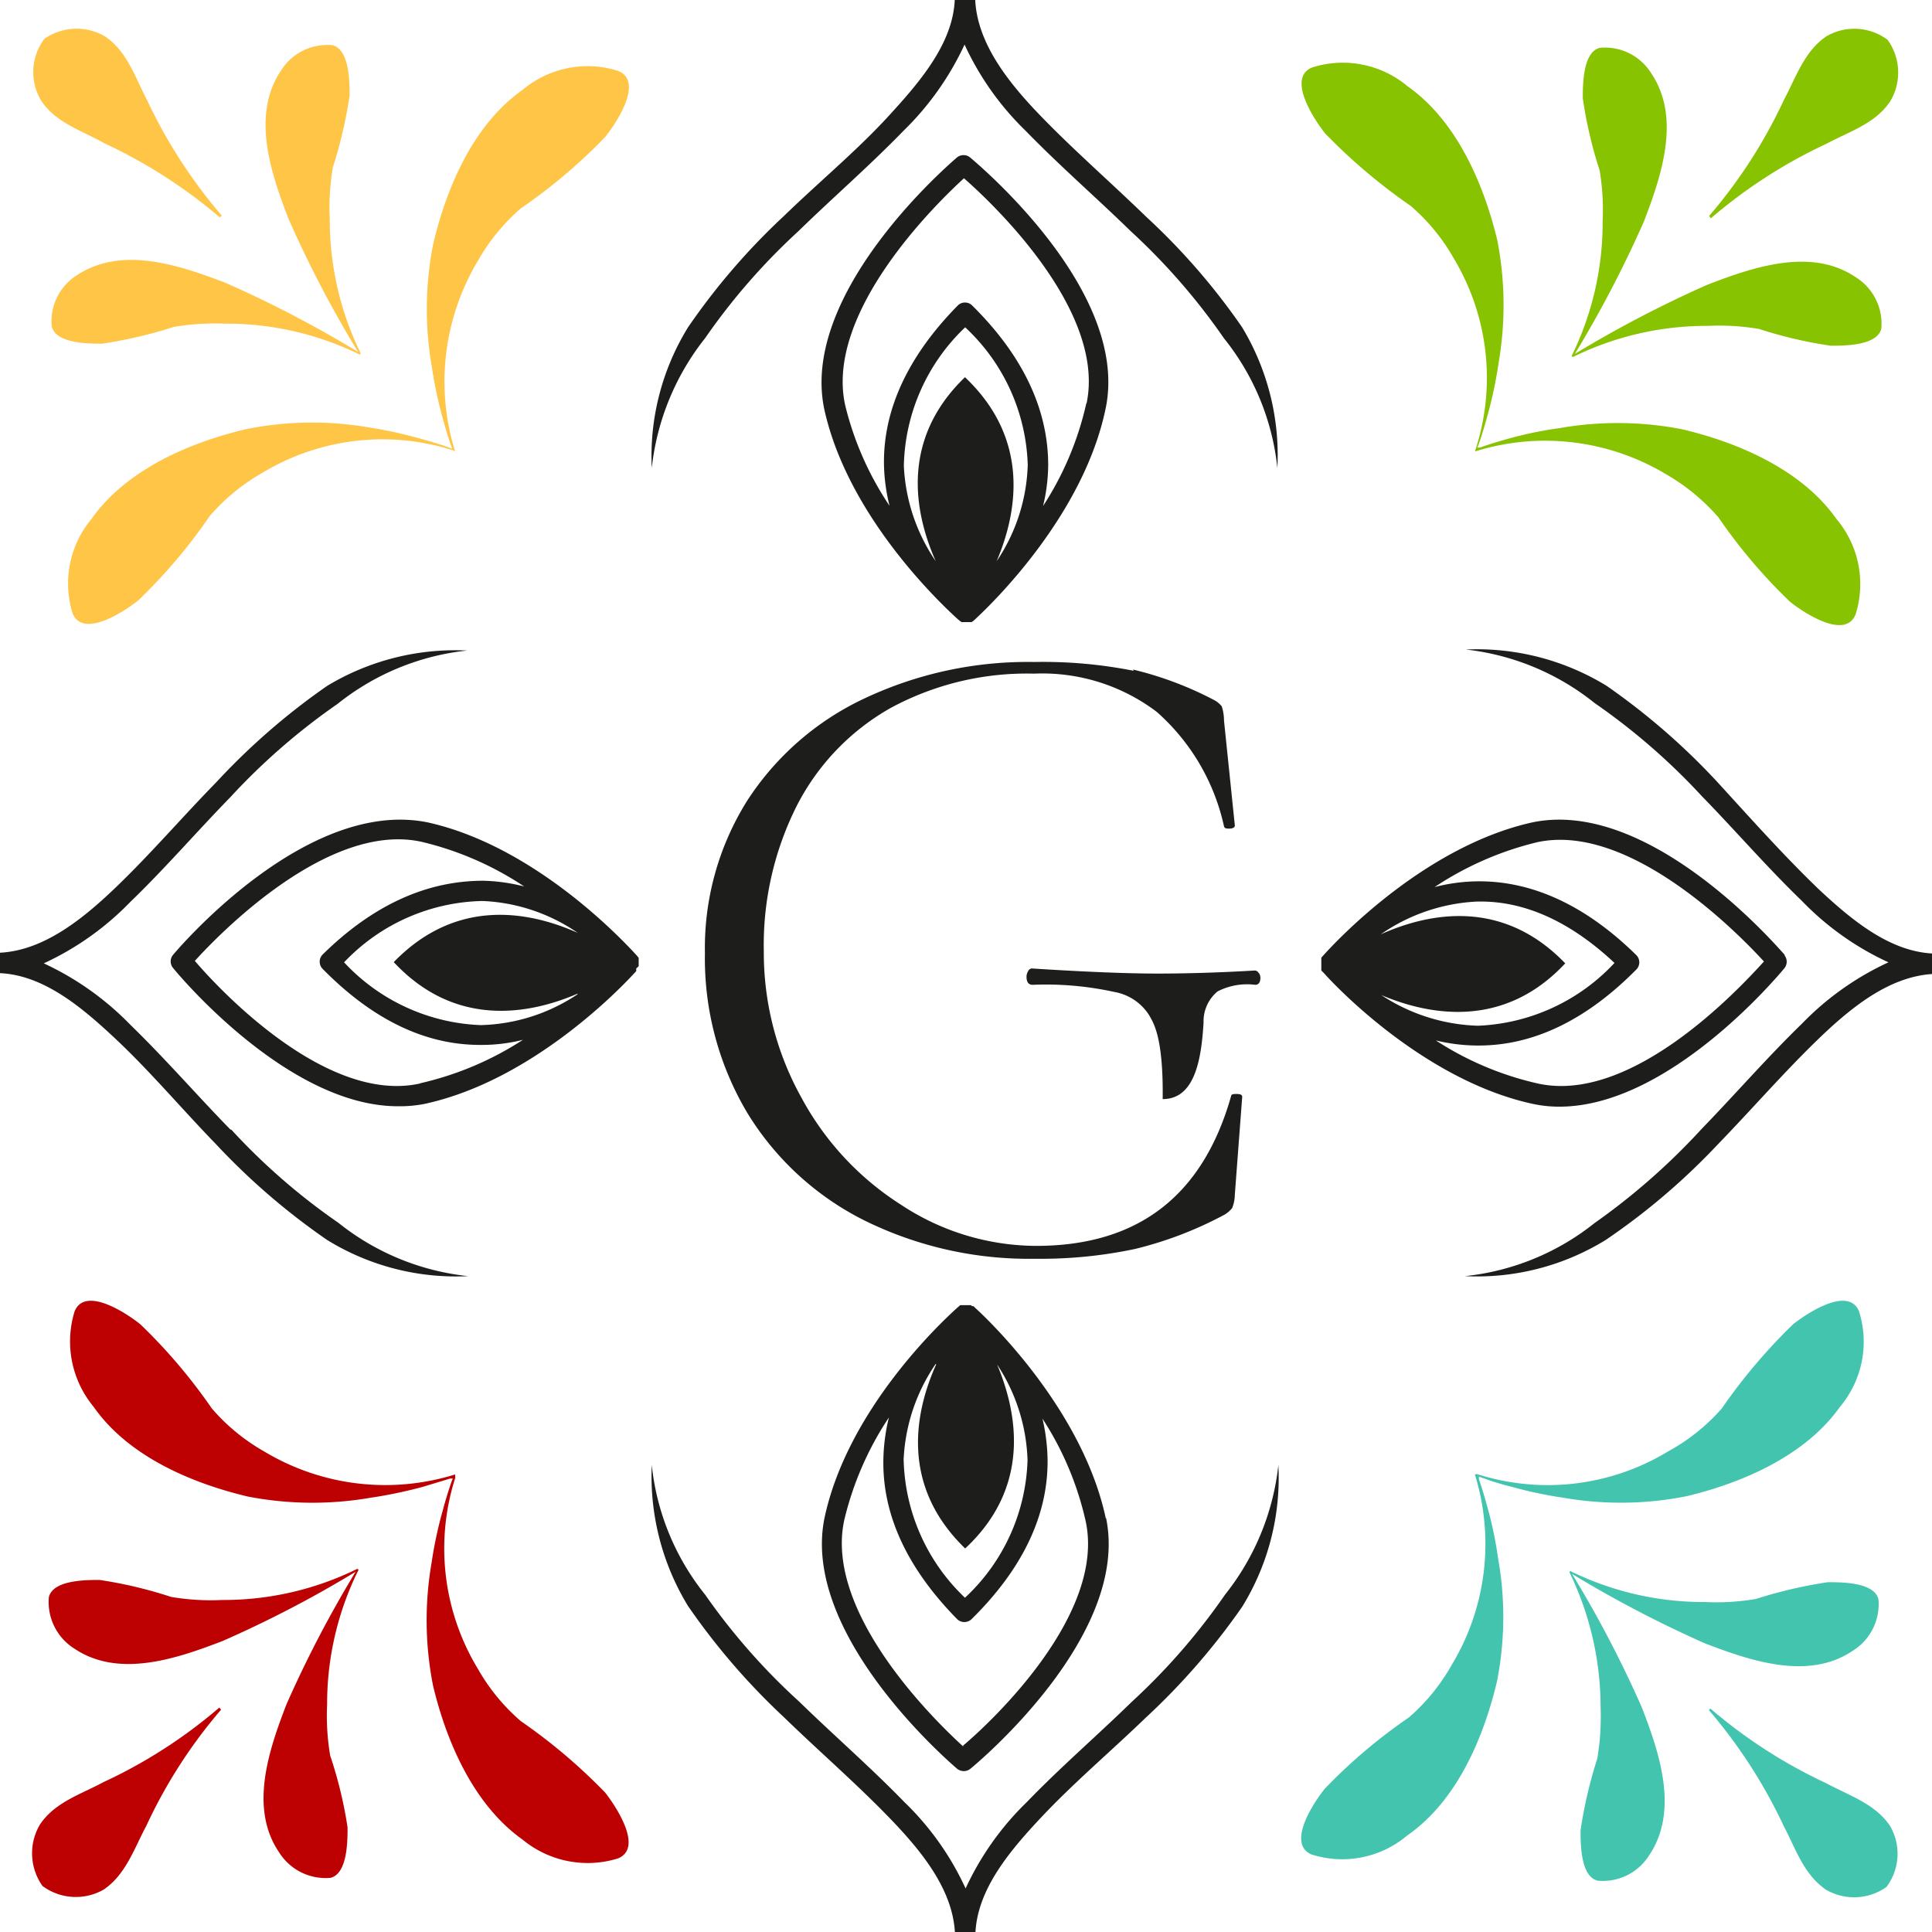 <svg viewBox="0 0 94.5 94.5" xmlns="http://www.w3.org/2000/svg"><g fill="#1d1d1b"><path d="m11.27 55.25c-1.64-1.68-3.18-3.46-4.9-5.13a14.23 14.23 0 0 0 -4.23-3 14.08 14.08 0 0 0 4.23-3c1.72-1.66 3.26-3.45 4.9-5.13a31.64 31.64 0 0 1 5.24-4.56 12.21 12.21 0 0 1 6.34-2.61 12.12 12.12 0 0 0 -6.85 1.73 33.18 33.18 0 0 0 -5.41 4.7c-1.66 1.7-3.2 3.49-4.87 5.1s-3.58 3.14-5.72 3.25v1c2.14.1 4 1.66 5.68 3.24s3.21 3.4 4.87 5.11a33.18 33.18 0 0 0 5.45 4.7 12 12 0 0 0 6.9 1.77 12.21 12.21 0 0 1 -6.35-2.61 31.18 31.18 0 0 1 -5.24-4.56"/><path d="m62.53 71.65a12.3 12.3 0 0 1 -2.61 6.35 31.18 31.18 0 0 1 -4.56 5.24c-1.68 1.64-3.47 3.18-5.13 4.9a14.13 14.13 0 0 0 -3 4.23 13.93 13.93 0 0 0 -3-4.23c-1.67-1.72-3.45-3.26-5.13-4.9a31.18 31.18 0 0 1 -4.61-5.24 12.13 12.13 0 0 1 -2.61-6.34 12.19 12.19 0 0 0 1.77 6.89 33.18 33.18 0 0 0 4.7 5.45c1.7 1.65 3.49 3.2 5.11 4.87s3.14 3.54 3.25 5.68h1c.1-2.14 1.66-4 3.24-5.68s3.4-3.22 5.11-4.87a33.18 33.18 0 0 0 4.7-5.41 12 12 0 0 0 1.77-6.89"/><path d="m88.82 43.36c-1.67-1.62-3.22-3.36-4.82-5.11a33.18 33.18 0 0 0 -5.41-4.7 12.12 12.12 0 0 0 -6.89-1.78 12.23 12.23 0 0 1 6.3 2.62 31.58 31.58 0 0 1 5.24 4.55c1.64 1.68 3.18 3.47 4.9 5.13a14 14 0 0 0 4.23 3 14.1 14.1 0 0 0 -4.23 3c-1.72 1.67-3.26 3.45-4.9 5.14a32.47 32.47 0 0 1 -5.24 4.61 12.18 12.18 0 0 1 -6.35 2.6 12 12 0 0 0 6.89-1.77 32.71 32.71 0 0 0 5.46-4.65c1.65-1.7 3.2-3.49 4.87-5.11s3.54-3.13 5.68-3.25v-1c-2.14-.1-4-1.65-5.68-3.23"/><path d="m60.75 16a32.25 32.25 0 0 0 -4.7-5.41c-1.7-1.65-3.48-3.2-5.1-4.87s-3.14-3.58-3.25-5.72h-1c-.1 2.14-1.7 4-3.24 5.68s-3.4 3.22-5.1 4.87a32.71 32.71 0 0 0 -4.7 5.45 12 12 0 0 0 -1.78 6.89 12.36 12.36 0 0 1 2.61-6.35 31.12 31.12 0 0 1 4.56-5.23c1.68-1.64 3.46-3.18 5.13-4.9a14.26 14.26 0 0 0 3-4.23 14.05 14.05 0 0 0 3 4.23c1.67 1.72 3.45 3.26 5.13 4.9a31.18 31.18 0 0 1 4.56 5.24 12.13 12.13 0 0 1 2.61 6.34 12.12 12.12 0 0 0 -1.73-6.89"/><path d="m55.42 32.75a17 17 0 0 1 4 1.51 1.17 1.17 0 0 1 .34.29 2.33 2.33 0 0 1 .11.7l.53 5.13q0 .13-.24.15c-.16 0-.26 0-.29-.11a10.44 10.44 0 0 0 -3.29-5.6 9.27 9.27 0 0 0 -6-1.87 14 14 0 0 0 -7 1.67 11.52 11.52 0 0 0 -4.58 4.74 15.16 15.16 0 0 0 -1.64 7.18 14.58 14.58 0 0 0 1.83 7.13 14.17 14.17 0 0 0 4.9 5.27 12.05 12.05 0 0 0 6.59 2q7.47 0 9.54-7.34c0-.06.08-.09.22-.09s.32 0 .32.14l-.36 4.77a1.9 1.9 0 0 1 -.13.67 1.42 1.42 0 0 1 -.37.32 18.45 18.45 0 0 1 -4.38 1.68 22.26 22.26 0 0 1 -4.88.48 18.16 18.16 0 0 1 -8.35-1.87 14.09 14.09 0 0 1 -5.74-5.27 14.77 14.77 0 0 1 -2.07-7.81 13.56 13.56 0 0 1 2.07-7.46 13.81 13.81 0 0 1 5.74-5 18.71 18.71 0 0 1 8.3-1.78 22.65 22.65 0 0 1 4.86.43"/><path d="m61.57 47.6a.24.24 0 0 0 -.18-.13q-2.53.15-4.77.15t-6.16-.25a.23.23 0 0 0 -.17.13.53.53 0 0 0 -.08.27c0 .27.1.4.3.4a15.65 15.65 0 0 1 4 .35 2.53 2.53 0 0 1 1.7 1.14c.18.33.7 1 .66 4.1 1.55 0 1.89-1.87 2-3.75a1.89 1.89 0 0 1 .69-1.52 3.17 3.17 0 0 1 1.84-.32c.16 0 .25-.12.25-.35a.41.41 0 0 0 -.07-.22"/><path d="m31.24 47.26v-.15-.11-.08-.07l-.1-.12c-.81-.89-5.05-5.35-10.2-6.5-5.94-1.23-12.21 6.16-12.48 6.48a.5.5 0 0 0 0 .63c.24.3 5.61 6.77 11 6.77a6.27 6.27 0 0 0 1.28-.11c5.17-1.1 9.46-5.5 10.26-6.37l.12-.13v-.06-.07zm-3 1.38a8.89 8.89 0 0 1 -4.68 1.5h-.09a9.63 9.63 0 0 1 -6.64-3.07 9.59 9.59 0 0 1 6.77-3 8.86 8.86 0 0 1 4.66 1.56c-2.35-1.05-5.92-1.75-9 1.43 3 3.22 6.61 2.57 9 1.54m-7.73 4.4c-4.56 1-9.78-4.57-11-6 1.26-1.39 6.58-6.84 11.11-5.82a15.51 15.51 0 0 1 5 2.18 8.84 8.84 0 0 0 -2-.28c-2.73 0-5.36 1.15-7.86 3.61a.5.5 0 0 0 0 .7c2.43 2.47 5 3.72 7.7 3.72h.1a8.2 8.2 0 0 0 2-.25 15.58 15.58 0 0 1 -5 2.12"/><path d="m87.3 46.71c-.3-.32-6.59-7.71-12.37-6.48-5.15 1.15-9.4 5.61-10.19 6.49l-.11.12v.07.08.11.06.07.11.06.07l.12.12c.81.91 5.11 5.31 10.25 6.41a6.11 6.11 0 0 0 1.28.13c5.38 0 10.75-6.47 11-6.77a.51.51 0 0 0 0-.64m-19.77-1a9 9 0 0 1 4.69-1.62c2.31-.07 4.58.95 6.77 3a9.65 9.65 0 0 1 -6.64 3.07h-.09a9.07 9.07 0 0 1 -4.68-1.5c2.36 1 6 1.67 9-1.55-3.06-3.18-6.64-2.48-9-1.43m7.67 7.31a15.34 15.34 0 0 1 -5-2.11 8.8 8.8 0 0 0 2 .25h.1c2.68 0 5.27-1.25 7.71-3.72a.5.5 0 0 0 0-.7c-2.5-2.46-5.16-3.67-7.87-3.61a8.75 8.75 0 0 0 -2 .28 15.71 15.71 0 0 1 5-2.19c4.51-1 9.84 4.44 11.11 5.83-1.28 1.41-6.48 6.97-11.05 5.97"/><path d="m54.09 74.28c-1.09-5.16-5.48-9.48-6.36-10.28l-.11-.11h-.06l-.08-.05h-.1-.09-.09-.1-.08-.05l-.13.11c-.89.8-5.34 5-6.49 10.2-1.28 5.75 6.16 12.1 6.47 12.37a.54.54 0 0 0 .32.11.52.52 0 0 0 .32-.11c.32-.26 7.84-6.51 6.64-12.28m-8.31-7.5c-1.05 2.34-1.76 5.93 1.42 9 3.22-3 2.57-6.6 1.56-9a9 9 0 0 1 1.49 4.68 9.58 9.58 0 0 1 -3.06 6.73 9.61 9.61 0 0 1 -3-6.78 9 9 0 0 1 1.57-4.66m1.36 18.73c-1.39-1.26-6.84-6.57-5.83-11.11a15.56 15.56 0 0 1 2.18-5 9.26 9.26 0 0 0 -.27 2c-.07 2.72 1.14 5.36 3.61 7.87a.5.5 0 0 0 .35.14.52.52 0 0 0 .35-.14c2.5-2.46 3.75-5.09 3.72-7.81a9.42 9.42 0 0 0 -.25-2 15.34 15.34 0 0 1 2.11 5c1 4.55-4.56 9.79-6 11"/><path d="m47.45 7.7a.51.51 0 0 0 -.64 0c-.31.27-7.75 6.62-6.48 12.37 1.16 5.17 5.61 9.39 6.5 10.2l.13.11.08.05h.06.18.19.05l.09-.06.12-.11c.87-.81 5.28-5.1 6.35-10.28 1.21-5.77-6.31-12-6.63-12.28m1.3 19.75c1-2.36 1.67-5.95-1.55-9-3.18 3.06-2.47 6.65-1.43 9a9 9 0 0 1 -1.56-4.66 9.61 9.61 0 0 1 3-6.78 9.58 9.58 0 0 1 3.06 6.73 8.89 8.89 0 0 1 -1.5 4.68m4.36-7.67a15.34 15.34 0 0 1 -2.11 5 8.8 8.8 0 0 0 .25-2c0-2.71-1.22-5.34-3.72-7.81a.5.5 0 0 0 -.7 0c-2.46 2.5-3.68 5.15-3.61 7.87a9 9 0 0 0 .27 1.93 15.28 15.28 0 0 1 -2.17-4.92c-1-4.53 4.43-9.84 5.81-11.1 1.42 1.24 6.94 6.47 6 11"/></g><path d="m17.54 76.78a14.75 14.75 0 0 0 -1.54 6.59 11.67 11.67 0 0 0 .15 2.5 20.82 20.82 0 0 1 .85 3.51c0 .67 0 2.26-.83 2.47a2.68 2.68 0 0 1 -2.52-1.25c-1.47-2.16-.5-5 .36-7.23a56.43 56.43 0 0 1 3.47-6.63z" fill="#bd0002"/><path d="m17.47 76.74a14.79 14.79 0 0 1 -6.6 1.52 11.59 11.59 0 0 1 -2.5-.15 21.2 21.2 0 0 0 -3.5-.83c-.68 0-2.27 0-2.48.84a2.69 2.69 0 0 0 1.25 2.52c2.17 1.46 5 .49 7.24-.37a55.65 55.65 0 0 0 6.63-3.46z" fill="#bd0002"/><path d="m10.81 83.63a24.51 24.51 0 0 0 -3.65 5.67c-.59 1.1-1 2.38-2.08 3.12a2.74 2.74 0 0 1 -3-.17 2.76 2.76 0 0 1 -.13-3c.73-1.1 2-1.48 3.11-2.08a24.51 24.51 0 0 0 5.67-3.65z" fill="#bd0002"/><path d="m22.26 72.12a11.49 11.49 0 0 1 -9.33-1.12 9.67 9.67 0 0 1 -2.57-2.11 26.82 26.82 0 0 0 -3.49-4.11c-.64-.52-2.7-1.9-3.22-.64a5 5 0 0 0 .93 4.67c1.68 2.41 4.76 3.73 7.54 4.39a16.64 16.64 0 0 0 6 .06 22.28 22.28 0 0 0 2.58-.54l1.32-.4h.13a2 2 0 0 0 -.09.23c-.15.44-.28.87-.4 1.32a20.25 20.25 0 0 0 -.55 2.57 16.47 16.47 0 0 0 .07 6c.66 2.78 2 5.85 4.38 7.54a5 5 0 0 0 4.67.92c1.26-.52-.12-2.57-.63-3.22a27.38 27.38 0 0 0 -4.12-3.49 9.67 9.67 0 0 1 -2.11-2.57 11.35 11.35 0 0 1 -1.1-9.34z" fill="#bd0002"/><path d="m76.8 76.84a14.78 14.78 0 0 0 6.59 1.52 11.59 11.59 0 0 0 2.5-.15 22.21 22.21 0 0 1 3.52-.82c.67 0 2.26 0 2.47.83a2.68 2.68 0 0 1 -1.25 2.52c-2.17 1.47-5 .5-7.24-.36a57.1 57.1 0 0 1 -6.62-3.47z" fill="#43c4ae"/><path d="m76.77 76.91a15.13 15.13 0 0 1 1.52 6.6 12.27 12.27 0 0 1 -.16 2.5 22.35 22.35 0 0 0 -.82 3.51c0 .68 0 2.27.84 2.47a2.67 2.67 0 0 0 2.52-1.25c1.46-2.17.5-5-.37-7.24a55.59 55.59 0 0 0 -3.47-6.62z" fill="#43c4ae"/><path d="m83.66 83.57a24.67 24.67 0 0 0 5.66 3.65c1.11.6 2.39 1 3.12 2.08a2.7 2.7 0 0 1 -.17 3 2.74 2.74 0 0 1 -2.94.14c-1.1-.74-1.49-2-2.08-3.12a25.11 25.11 0 0 0 -3.66-5.67z" fill="#43c4ae"/><path d="m72.14 72.12a11.45 11.45 0 0 1 -1.14 9.33 9.67 9.67 0 0 1 -2.08 2.55 26.42 26.42 0 0 0 -4.12 3.49c-.52.64-1.9 2.7-.64 3.22a4.93 4.93 0 0 0 4.67-.93c2.42-1.68 3.73-4.75 4.39-7.53a16.25 16.25 0 0 0 .06-6 19.08 19.08 0 0 0 -.54-2.58c-.12-.44-.25-.88-.4-1.31v-.13l.24.08a12.33 12.33 0 0 0 1.31.4 20.78 20.78 0 0 0 2.58.55 16.47 16.47 0 0 0 6-.07c2.78-.66 5.85-2 7.53-4.38a4.94 4.94 0 0 0 .93-4.67c-.52-1.26-2.58.12-3.22.63a27.38 27.38 0 0 0 -3.49 4.12 9.67 9.67 0 0 1 -2.64 2.11 11.35 11.35 0 0 1 -9.34 1.1z" fill="#43c4ae"/><path d="m76.87 17.42a14.79 14.79 0 0 0 1.52-6.6 11.63 11.63 0 0 0 -.15-2.5 21 21 0 0 1 -.82-3.51c0-.67 0-2.26.83-2.47a2.66 2.66 0 0 1 2.52 1.25c1.46 2.17.5 5-.36 7.24a56.43 56.43 0 0 1 -3.47 6.63z" fill="#87c300"/><path d="m76.94 17.46a14.79 14.79 0 0 1 6.6-1.52 11.59 11.59 0 0 1 2.5.15 21.28 21.28 0 0 0 3.51.82c.67 0 2.26 0 2.47-.83a2.68 2.68 0 0 0 -1.25-2.52c-2.17-1.47-5-.5-7.24.36a57.23 57.23 0 0 0 -6.63 3.47z" fill="#87c300"/><path d="m83.6 10.56a24.45 24.45 0 0 0 3.65-5.66c.59-1.1 1-2.39 2.08-3.12a2.71 2.71 0 0 1 3 .17 2.74 2.74 0 0 1 .13 3c-.73 1.1-2 1.48-3.12 2.08a24.67 24.67 0 0 0 -5.66 3.65z" fill="#87c300"/><path d="m72.15 22.08a11.49 11.49 0 0 1 9.33 1.11 10.07 10.07 0 0 1 2.57 2.11 26.42 26.42 0 0 0 3.49 4.12c.64.52 2.7 1.9 3.22.64a4.93 4.93 0 0 0 -.93-4.67c-1.68-2.39-4.75-3.73-7.54-4.39a16.41 16.41 0 0 0 -6-.06 18.9 18.9 0 0 0 -2.59.54c-.44.12-.88.26-1.31.41h-.13a2 2 0 0 0 .09-.23c.15-.43.28-.87.4-1.31a20.55 20.55 0 0 0 .55-2.59 16.64 16.64 0 0 0 -.06-6c-.67-2.78-2-5.86-4.39-7.54a4.94 4.94 0 0 0 -4.67-.92c-1.26.52.12 2.57.63 3.22a27.91 27.91 0 0 0 4.19 3.55 9.67 9.67 0 0 1 2.11 2.57 11.36 11.36 0 0 1 1.06 9.36z" fill="#87c300"/><path d="m17.61 17.35a14.82 14.82 0 0 0 -6.61-1.52 12.32 12.32 0 0 0 -2.5.16 22.09 22.09 0 0 1 -3.5.82c-.67 0-2.26 0-2.47-.84a2.67 2.67 0 0 1 1.25-2.52c2.22-1.45 5.04-.45 7.22.37a55.52 55.52 0 0 1 6.62 3.46z" fill="#ffc546"/><path d="m17.64 17.28a14.87 14.87 0 0 1 -1.51-6.59 11.59 11.59 0 0 1 .15-2.5 22.35 22.35 0 0 0 .82-3.51c0-.67 0-2.26-.84-2.47a2.67 2.67 0 0 0 -2.52 1.25c-1.46 2.17-.49 5 .37 7.24a55.59 55.59 0 0 0 3.47 6.62z" fill="#ffc546"/><path d="m10.75 10.63a25 25 0 0 0 -5.66-3.63c-1.09-.62-2.39-1-3.09-2.1a2.71 2.71 0 0 1 .17-3 2.76 2.76 0 0 1 2.95-.13c1.1.73 1.48 2 2.07 3.12a25 25 0 0 0 3.66 5.66z" fill="#ffc546"/><path d="m22.26 22.08a11.49 11.49 0 0 1 1.12-9.33 9.67 9.67 0 0 1 2.11-2.57 26.42 26.42 0 0 0 4.12-3.49c.52-.65 1.9-2.7.63-3.22a4.94 4.94 0 0 0 -4.67.92c-2.41 1.69-3.72 4.76-4.38 7.54a16.47 16.47 0 0 0 -.07 6 20.78 20.78 0 0 0 .55 2.58c.12.44.25.88.4 1.31l.05.13-.24-.09c-.43-.15-.87-.28-1.31-.4a20.74 20.74 0 0 0 -2.57-.56 16.25 16.25 0 0 0 -6 .1c-2.78.66-5.85 2-7.53 4.39a4.93 4.93 0 0 0 -.92 4.61c.52 1.26 2.58-.12 3.22-.64a26.42 26.42 0 0 0 3.49-4.12 9.7 9.7 0 0 1 2.57-2.11 11.35 11.35 0 0 1 9.34-1.1z" fill="#ffc546"/></svg>